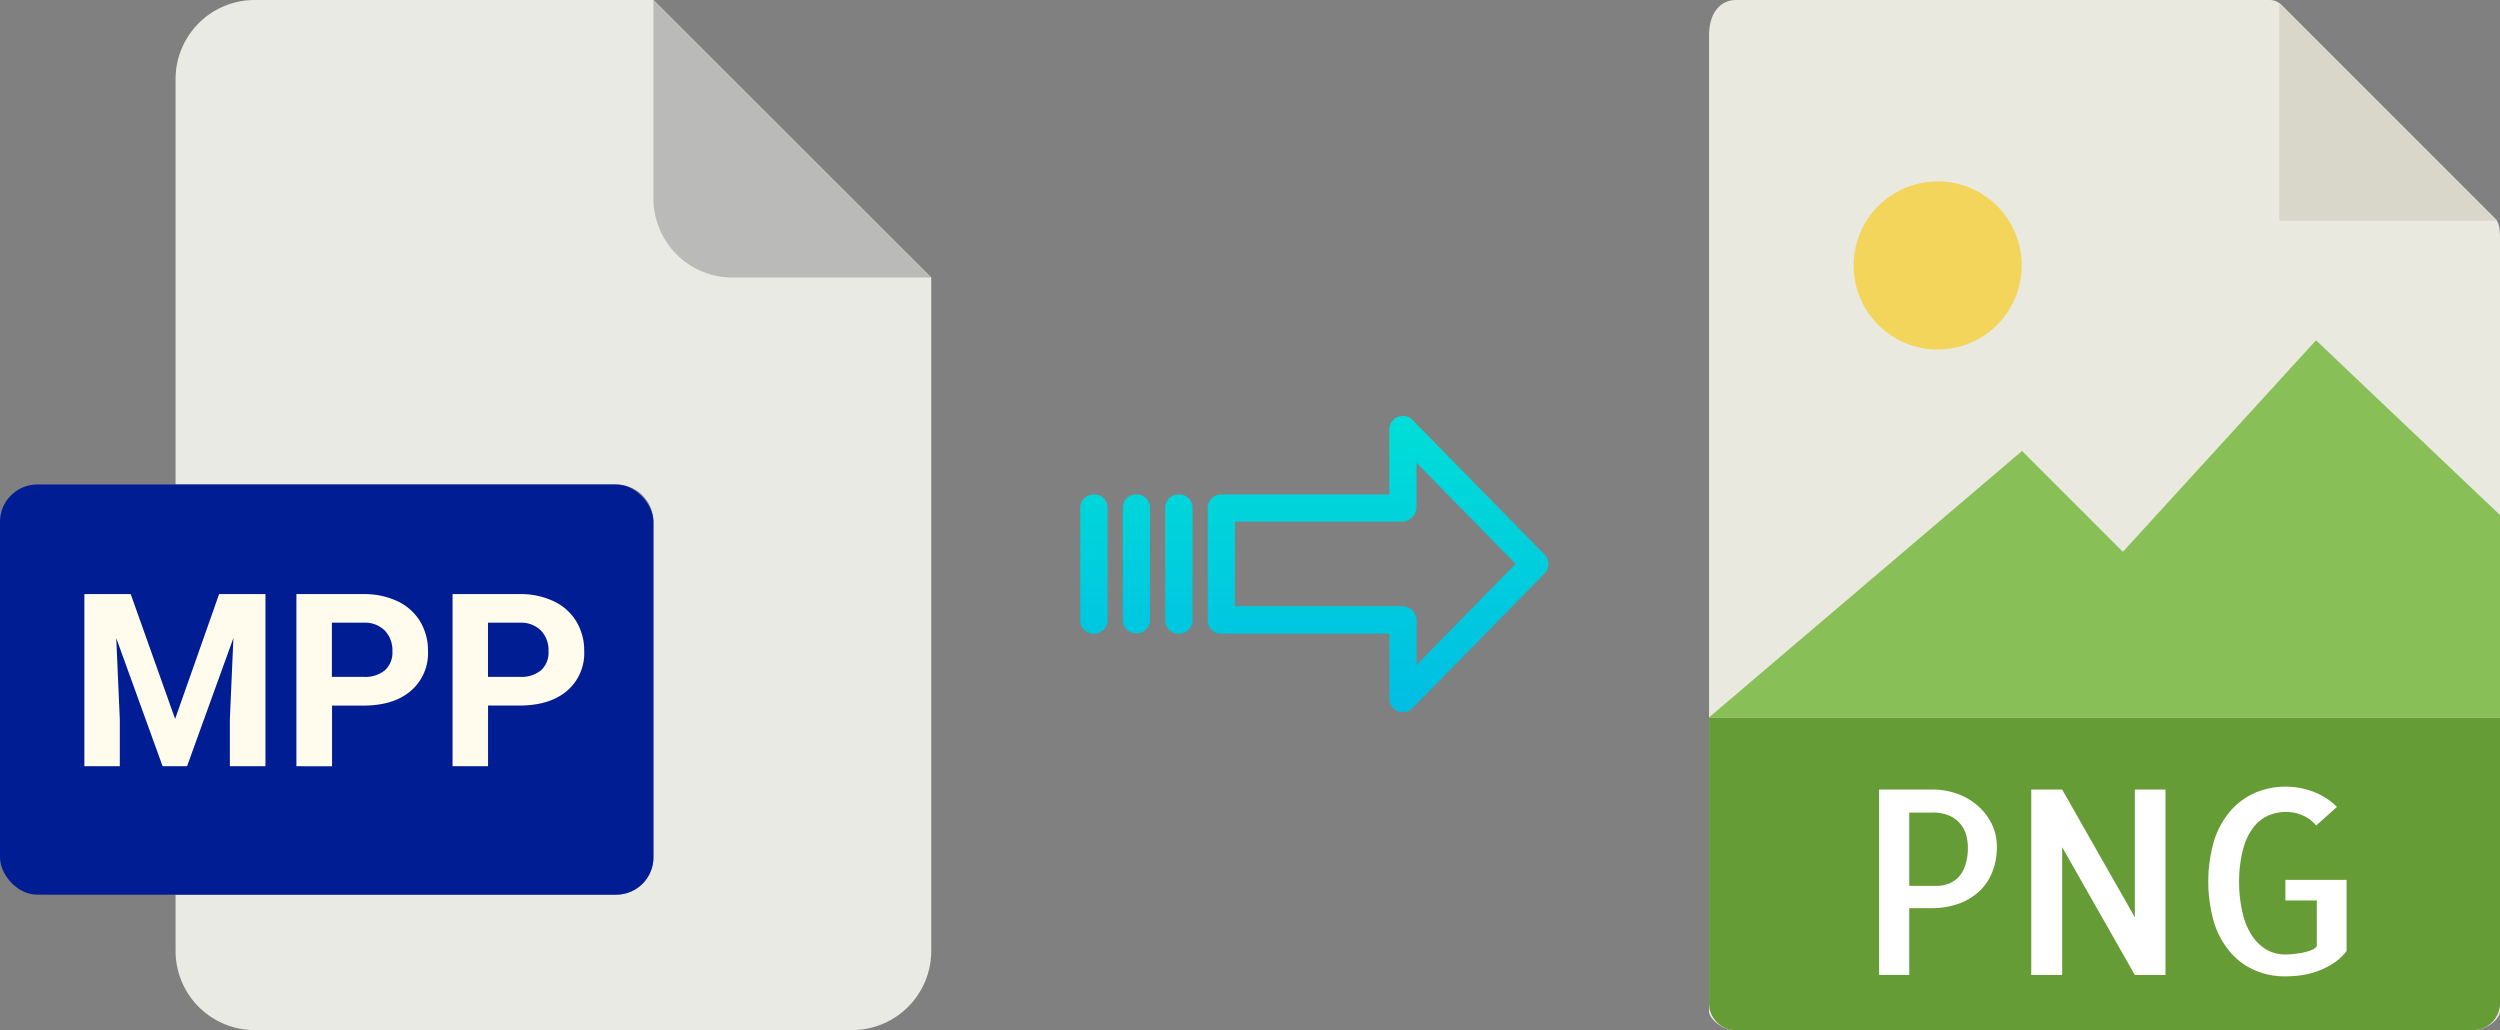<svg xmlns="http://www.w3.org/2000/svg" xmlns:xlink="http://www.w3.org/1999/xlink" viewBox="0 0 485.4 200"><rect x="0" y="0" width="485.4" height="200" fill="#808080" stroke="none"/><defs><style>.cls-1{fill:#eaeae4;}.cls-2{fill:#babab9;}.cls-3{fill:#001d94;}.cls-4{fill:#fffcee;}.cls-5{fill:#e9e9e0;}.cls-6{fill:#659c35;}.cls-7{fill:#d9d7ca;}.cls-8{fill:#fff;}.cls-9{fill:#f3d55b;}.cls-10{fill:#88c057;}.cls-11{fill:url(#linear-gradient);}.cls-12{fill:url(#linear-gradient-2);}.cls-13{fill:url(#linear-gradient-3);}.cls-14{fill:url(#linear-gradient-4);}</style><linearGradient id="linear-gradient" x1="267.54" y1="135.94" x2="267.54" y2="16.74" gradientTransform="matrix(1, 0, 0, -1, 0, 186.59)" gradientUnits="userSpaceOnUse"><stop offset="0" stop-color="#00efd1"/><stop offset="1" stop-color="#00acea"/></linearGradient><linearGradient id="linear-gradient-2" x1="228.89" y1="135.94" x2="228.89" y2="16.74" xlink:href="#linear-gradient"/><linearGradient id="linear-gradient-3" x1="220.64" y1="135.94" x2="220.64" y2="16.74" xlink:href="#linear-gradient"/><linearGradient id="linear-gradient-4" x1="212.4" y1="135.94" x2="212.4" y2="16.74" xlink:href="#linear-gradient"/></defs><title>mpp to png</title><g id="Layer_2" data-name="Layer 2"><g id="Layer_2-2" data-name="Layer 2"><path class="cls-1" d="M119.62,173.71H34.09v10.93A15.36,15.36,0,0,0,49.45,200h116a15.37,15.37,0,0,0,15.36-15.36V53.89L126.87,0H49.45A15.36,15.36,0,0,0,34.09,15.36V94.07h85.53a7.25,7.25,0,0,1,7.25,7.24h0v65.16A7.25,7.25,0,0,1,119.62,173.71Z"/><path class="cls-2" d="M180.76,53.89,126.87,0V38.53a15.36,15.36,0,0,0,15.36,15.36h38.53Z"/><rect class="cls-3" y="94.07" width="126.87" height="79.64" rx="7.24"/><path class="cls-4" d="M25.38,115.35,34,139.59l8.54-24.24h9v33.42H44.63v-9.14l.69-15.76-9,24.9H31.57l-9-24.88.69,15.74v9.14H16.38V115.35Z"/><path class="cls-4" d="M57.55,148.77V115.35h13a15.06,15.06,0,0,1,6.62,1.38,10.14,10.14,0,0,1,4.39,3.91,10.88,10.88,0,0,1,1.54,5.77,9.6,9.6,0,0,1-3.36,7.75Q76.42,137,70.47,137h-6v11.78Zm6.89-17.35h6.15a6,6,0,0,0,4.16-1.29,4.65,4.65,0,0,0,1.44-3.67,5.53,5.53,0,0,0-1.45-4,5.38,5.38,0,0,0-4-1.56H64.44Z"/><path class="cls-4" d="M87.87,148.77V115.35h13a15,15,0,0,1,6.62,1.38,10.17,10.17,0,0,1,4.4,3.91,11,11,0,0,1,1.54,5.77,9.58,9.58,0,0,1-3.37,7.75q-3.36,2.84-9.3,2.83h-6v11.78Zm6.88-17.35h6.15a6.05,6.05,0,0,0,4.17-1.29,4.68,4.68,0,0,0,1.43-3.67,5.52,5.52,0,0,0-1.44-4,5.42,5.42,0,0,0-4-1.56H94.75Z"/></g><g id="Layer_6" data-name="Layer 6"><path class="cls-5" d="M440.7,0H337.05c-2.89,0-5.22,2.34-5.22,6.88V196.43c0,1.23,2.33,3.57,5.22,3.57H480.17c2.89,0,5.23-2.34,5.23-3.57V46.35c0-2.49-.34-3.29-.92-3.88L442.92.92A3.14,3.14,0,0,0,440.7,0Z"/><path class="cls-6" d="M480.17,200H337.05a5.22,5.22,0,0,1-5.22-5.23V139.29H485.4v55.48A5.23,5.23,0,0,1,480.17,200Z"/><polygon class="cls-7" points="442.54 0.54 442.54 42.86 484.86 42.86 442.54 0.54"/><path class="cls-8" d="M370.7,189.29h-5.86v-36h10.35a14.52,14.52,0,0,1,4.54.73,12.25,12.25,0,0,1,4,2.2,11.39,11.39,0,0,1,2.88,3.54,9.8,9.8,0,0,1,1.1,4.66,12.71,12.71,0,0,1-.93,5,10.41,10.41,0,0,1-2.59,3.74,11.9,11.9,0,0,1-4,2.34,15.5,15.5,0,0,1-5.18.83H370.7v13Zm0-31.55V172h5.37a6.33,6.33,0,0,0,2.13-.37,5.39,5.39,0,0,0,1.93-1.19,6,6,0,0,0,1.41-2.32,10.89,10.89,0,0,0,.54-3.69,10.08,10.08,0,0,0-.25-2,5.66,5.66,0,0,0-1-2.2,5.84,5.84,0,0,0-2.12-1.76,7.93,7.93,0,0,0-3.62-.7H370.7Z"/><path class="cls-8" d="M420.45,153.3v36H414.5l-14.11-24.81v24.81h-6v-36h6l14.11,24.8V153.3Z"/><path class="cls-8" d="M455.61,170.73v13.92A10.49,10.49,0,0,1,453.1,187a15.25,15.25,0,0,1-2.93,1.49,15.86,15.86,0,0,1-3.18.84,22.28,22.28,0,0,1-3.24.24,14.85,14.85,0,0,1-5.94-1.17,13.33,13.33,0,0,1-4.73-3.47,16.44,16.44,0,0,1-3.18-5.76,28.61,28.61,0,0,1,0-16,16.43,16.43,0,0,1,3.18-5.74,13.47,13.47,0,0,1,4.76-3.49,14.52,14.52,0,0,1,5.91-1.2,15.08,15.08,0,0,1,5.46,1,13.17,13.17,0,0,1,4.54,2.93l-4.05,3.61a7,7,0,0,0-2.69-2,8.05,8.05,0,0,0-3.12-.63,8.76,8.76,0,0,0-3.44.68,7.35,7.35,0,0,0-2.93,2.32,11.86,11.86,0,0,0-2,4.22,25.11,25.11,0,0,0-.78,6.35,26.4,26.4,0,0,0,.76,6.34,13.08,13.08,0,0,0,1.95,4.4,8.42,8.42,0,0,0,2.83,2.54,7.18,7.18,0,0,0,3.35.82c.36,0,.84,0,1.44-.07s1.2-.13,1.81-.24a11.88,11.88,0,0,0,1.73-.47,2.43,2.43,0,0,0,1.22-.83v-8.88h-6.1v-4h11.91Z"/><circle class="cls-9" cx="376.22" cy="51.54" r="16.32"/><polygon class="cls-10" points="331.82 139.29 371.11 139.29 485.4 139.29 485.4 100 449.68 66.07 412.18 107.14 392.6 87.56 331.82 139.29"/></g><g id="Layer_3" data-name="Layer 3"><path class="cls-11" d="M274.24,81.52a2.61,2.61,0,0,0-3.7,0,2.64,2.64,0,0,0-.8,1.91V96h-32.6a2.59,2.59,0,0,0-2.65,2.54v0l0,22a2.47,2.47,0,0,0,.78,1.79,2.56,2.56,0,0,0,1.87.7h32.62v12.59a2.64,2.64,0,0,0,1.63,2.46,2.57,2.57,0,0,0,1,.19,2.6,2.6,0,0,0,1.88-.79l25.6-26.11a2.65,2.65,0,0,0,0-3.71Zm.8,47.59v-8.63a2.8,2.8,0,0,0-2.7-2.78H239.78V101.27h32.55a2.8,2.8,0,0,0,2.7-2.78V89.86l19.24,19.62Z"/><path class="cls-12" d="M228.89,96h0a2.6,2.6,0,0,0-2.65,2.54v21.93a2.57,2.57,0,0,0,2.58,2.56h.07a2.6,2.6,0,0,0,2.65-2.54V98.53A2.56,2.56,0,0,0,229,96Z"/><path class="cls-13" d="M220.65,96h0A2.59,2.59,0,0,0,218,98.51v0l0,21.89a2.58,2.58,0,0,0,2.59,2.56h.06a2.59,2.59,0,0,0,2.65-2.54v0l0-21.89A2.58,2.58,0,0,0,220.71,96Z"/><path class="cls-14" d="M212.4,96h0a2.6,2.6,0,0,0-2.65,2.54v21.93a2.57,2.57,0,0,0,2.58,2.56h.07a2.6,2.6,0,0,0,2.65-2.54V98.53A2.56,2.56,0,0,0,212.47,96Z"/></g></g></svg>